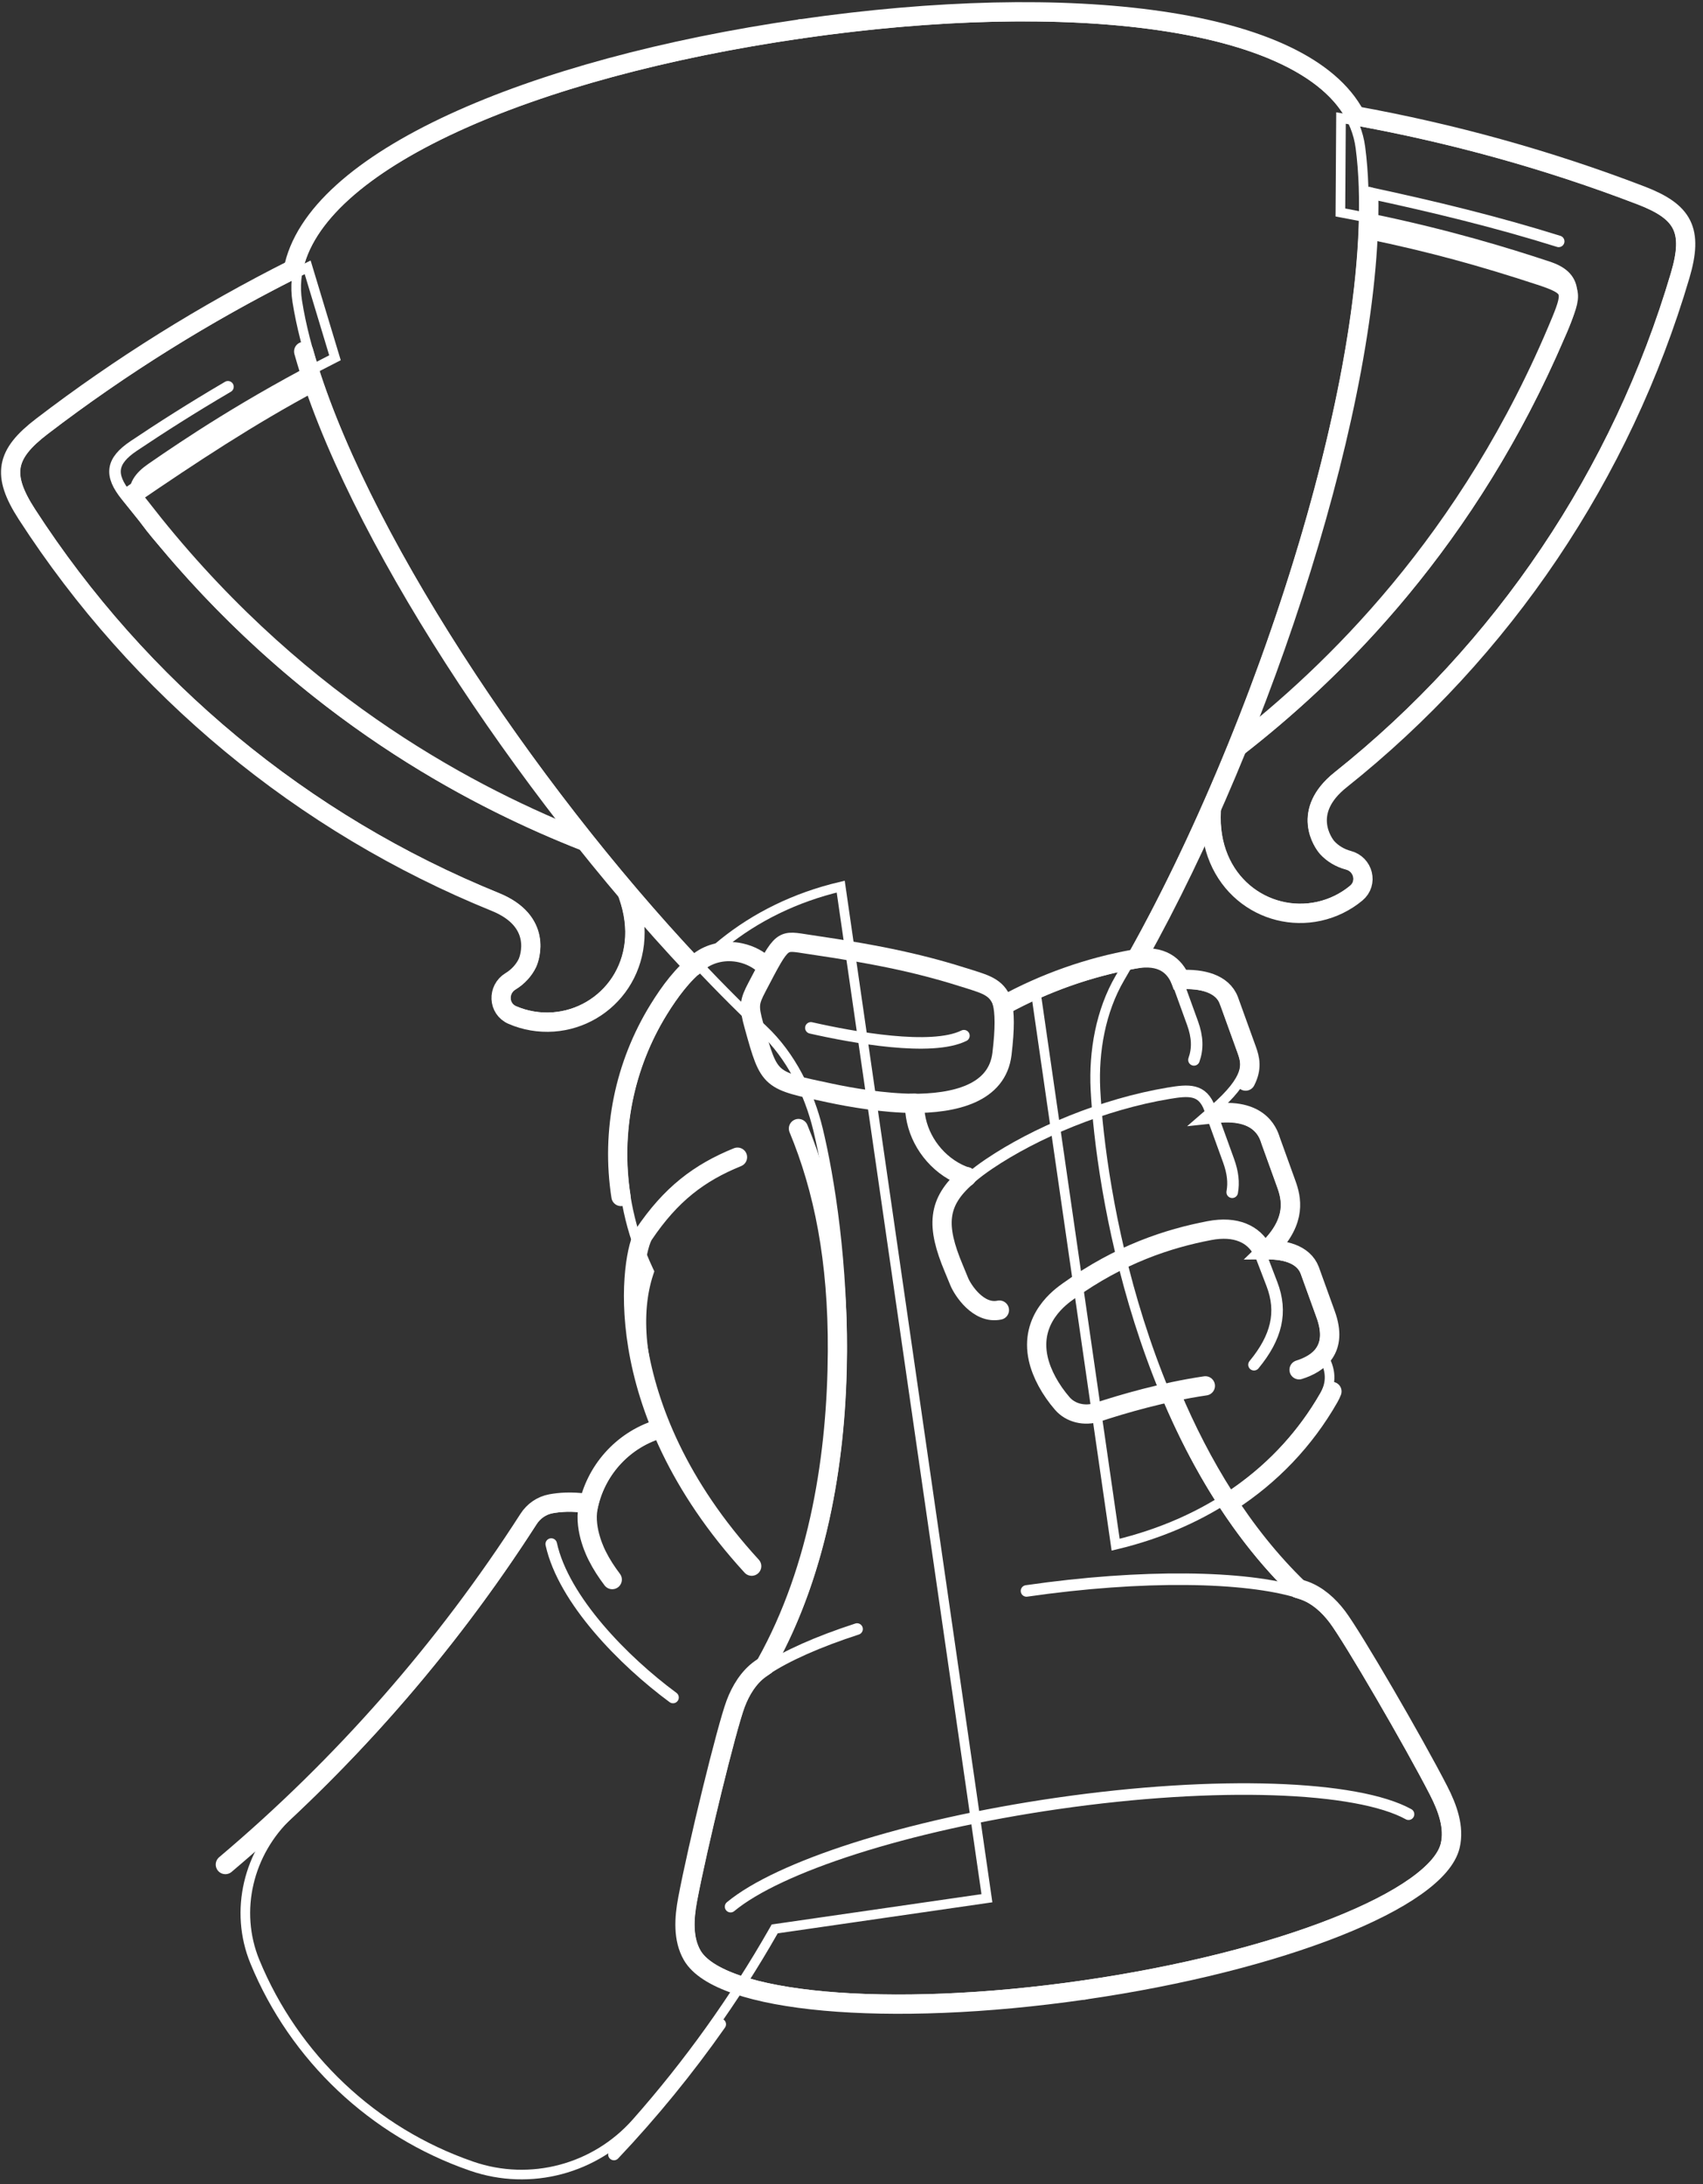 <svg width="177" height="227" viewBox="0 0 177 227" fill="none" xmlns="http://www.w3.org/2000/svg">
<rect x="0" y="0" width="177" height="227" fill="#333333" stroke="none"/>
<path d="M139.312 22.082C148.049 23.706 154.778 25.685 159.141 27.084L160.889 27.653C161.592 27.885 162.185 28.175 162.624 28.581C163.077 29.001 163.344 29.523 163.423 30.161C163.5 30.78 163.398 31.491 163.162 32.304C162.985 32.917 162.726 33.608 162.391 34.388L162.03 35.199C161.904 35.474 161.79 35.736 161.676 36.001L161.317 36.819C151.799 57.98 138.104 70.894 128.956 78.012C127.243 79.346 126.527 81.929 126.395 84.283C125.993 91.422 131.7 95.378 136.985 94.221H136.986C138.358 93.922 139.611 93.298 140.654 92.431C141.564 91.675 141.232 90.195 140.027 89.878C139.039 89.619 138.177 89.073 137.591 88.426C137.337 88.146 136.575 87.115 136.44 85.683C136.301 84.204 136.84 82.399 139.035 80.651C155.854 67.252 168.099 49.021 174.161 28.478C174.847 26.151 174.885 24.656 174.335 23.555C173.785 22.453 172.577 21.608 170.393 20.769C160.343 16.91 149.943 14.085 139.375 12.266L139.312 22.082Z" stroke="white"/>
<path d="M128.644 77.617C138.211 70.171 152.766 56.364 162.25 33.368C163.571 30.167 163.368 29.719 160.079 28.638C154.195 26.704 148.802 25.199 142.234 23.847" stroke="white" stroke-width="2" stroke-linecap="round" stroke-linejoin="round"/>
<path d="M31.976 27.783C22.353 32.518 13.177 38.168 4.631 44.713H4.63C2.772 46.136 1.854 47.289 1.638 48.501C1.422 49.713 1.88 51.136 3.197 53.173C14.824 71.162 31.727 85.184 51.65 93.277C54.25 94.332 55.278 95.911 55.563 97.368C55.84 98.781 55.4 99.986 55.235 100.326V100.325C54.856 101.11 54.184 101.879 53.31 102.408C52.278 103.031 52.339 104.472 53.333 104.987L53.432 105.034C54.679 105.569 56.056 105.813 57.455 105.713C62.852 105.327 67.207 99.918 64.802 93.184C64.009 90.963 62.592 88.688 60.571 87.894C49.951 83.721 33.516 75.409 18.586 58.359L17.877 57.54C17.466 57.062 17.134 56.647 16.735 56.19L16.734 56.189C15.924 55.258 15.287 54.45 14.829 53.733C14.373 53.019 14.075 52.366 13.974 51.75C13.869 51.116 13.976 50.54 14.292 50.009C14.598 49.495 15.085 49.05 15.694 48.628C19.332 46.111 25.744 41.796 34.815 37.182L31.976 27.783Z" stroke="white"/>
<path d="M120.248 99.946C119.511 99.853 118.809 100.024 118.492 100.076C114.765 100.697 111.129 101.804 107.689 103.35L115.952 160.542C125.486 158.265 133.141 152.935 137.672 145.008C138.578 143.422 138.184 141.947 137.357 140.713L137.185 140.455L137.339 140.186C137.756 139.458 137.884 138.383 137.306 136.784V136.783L135.648 132.196C135.161 130.924 133.654 130.38 131.753 130.391L130.507 130.399L131.401 129.531C132.861 128.117 133.416 126.882 133.567 125.861C133.72 124.832 133.475 123.955 133.211 123.225V123.224L131.594 118.743C131.496 118.472 131.331 117.766 130.658 117.147C130.005 116.546 128.796 115.971 126.497 116.216L124.913 116.384L126.117 115.341C128.058 113.659 128.901 112.465 129.219 111.558C129.524 110.688 129.367 110.024 129.104 109.296L127.24 104.137L127.239 104.138C126.963 103.418 126.384 102.937 125.581 102.644C124.769 102.347 123.757 102.257 122.709 102.318L122.338 102.339L122.211 101.99L121.945 101.265L121.944 101.263C121.614 100.351 120.95 100.034 120.248 99.946Z" stroke="white"/>
<path d="M123.364 3.13C112.827 1.128 98.64 1.272 83.278 3.492L83.257 3.495C67.903 5.715 54.264 9.594 44.728 14.496C39.958 16.948 36.243 19.642 33.852 22.487C31.466 25.324 30.417 28.282 30.893 31.305C32.497 41.499 39.264 55.414 48.328 69.317C57.383 83.205 68.687 97.017 79.301 106.999C82.2 109.725 84.1 113.571 85.022 117.392C86.231 122.395 87.701 131.513 87.503 141.806C87.305 152.096 85.439 163.603 79.936 173.35L79.878 173.454L79.778 173.52C79.601 173.638 79.433 173.755 79.273 173.871L79.272 173.872C78.198 174.65 77.421 175.886 76.91 177.244C76.454 178.455 75.479 182.108 74.478 186.191C73.482 190.26 72.471 194.705 71.947 197.476C71.571 199.466 71.485 201.438 72.357 202.958C72.971 204.025 74.441 205.001 76.767 205.792C79.068 206.576 82.11 207.146 85.724 207.472C92.948 208.124 102.386 207.798 112.594 206.323C122.802 204.847 131.946 202.488 138.69 199.817C142.064 198.481 144.82 197.073 146.806 195.67C148.812 194.253 149.945 192.9 150.23 191.703C150.638 189.998 149.996 188.131 149.072 186.33C147.785 183.82 145.557 179.842 143.449 176.222C141.334 172.59 139.363 169.363 138.583 168.331C137.708 167.173 136.614 166.207 135.363 165.765H135.362C135.175 165.699 134.981 165.633 134.78 165.572L134.665 165.537L134.578 165.453C126.541 157.663 121.493 147.155 118.39 137.343C115.285 127.528 114.113 118.366 113.855 113.226C113.658 109.3 114.392 105.073 116.4 101.638C123.754 89.059 130.684 72.612 135.436 56.728C140.192 40.828 142.741 25.566 141.394 15.335C140.994 12.3 139.15 9.761 136.059 7.715C132.959 5.665 128.635 4.132 123.364 3.13Z" stroke="white"/>
<path d="M87.379 92.147C68.314 96.648 59.934 116.108 67.385 131.983L67.469 132.162L67.407 132.351C66.046 136.488 66.508 142.106 69.096 148.259L69.314 148.777L68.773 148.933C65.179 149.964 62.501 152.879 61.675 156.411L61.568 156.868L61.105 156.79C59.533 156.525 58.247 156.609 57.341 156.776C56.518 156.929 55.8 157.421 55.343 158.133C48.191 169.276 39.652 179.529 29.995 188.587C25.81 192.513 24.321 198.592 26.491 203.877C30.586 213.846 38.808 221.597 48.969 225.113L49.048 225.142C55.136 227.233 61.868 225.441 66.134 220.617C71.556 214.486 76.346 207.796 80.397 200.685L80.517 200.473L80.759 200.438L102.574 197.284L87.379 92.147Z" stroke="white"/>
<path d="M146.395 188.553C141.071 185.613 126.563 185.023 109.883 187.434C94.078 189.718 80.909 194.034 75.933 198.161" stroke="white" stroke-width="1.2" stroke-linecap="round" stroke-linejoin="round"/>
<path d="M134.958 165.103C135.161 165.165 135.356 165.23 135.545 165.297C136.921 165.783 138.088 166.83 138.998 168.033C140.602 170.156 146.946 181.063 149.533 186.104C150.465 187.922 151.184 189.93 150.733 191.822C149.413 197.351 133.156 203.861 112.681 206.821" stroke="white" stroke-width="2" stroke-linecap="round" stroke-linejoin="round"/>
<path d="M106.689 165.348C118.736 163.607 129.437 163.789 135.02 165.516" stroke="white" stroke-width="1.2" stroke-linecap="round" stroke-linejoin="round"/>
<path d="M79.519 173.109C79.338 173.23 79.163 173.35 78.997 173.471C77.815 174.327 76.992 175.661 76.46 177.073C75.523 179.563 72.526 191.82 71.474 197.388C71.095 199.395 70.973 201.525 71.942 203.211C74.773 208.139 92.208 209.781 112.684 206.822" stroke="white" stroke-width="2" stroke-linecap="round" stroke-linejoin="round"/>
<path d="M89.078 169.306C85.045 170.618 81.772 172.067 79.579 173.523" stroke="white" stroke-width="1.2" stroke-linecap="round" stroke-linejoin="round"/>
<path d="M30.461 28.127C32.576 16.709 55.079 7.069 83.223 3.001" stroke="white" stroke-width="2" stroke-linecap="round" stroke-linejoin="round"/>
<path d="M72.074 100.447C54.483 81.756 36.754 55.044 31.563 36.528" stroke="white" stroke-width="2" stroke-linecap="round" stroke-linejoin="round"/>
<path d="M79.616 172.935C85.224 162.898 86.981 150.976 87.038 140.454C87.089 130.938 85.585 123.552 82.987 117.292" stroke="white" stroke-width="2" stroke-linecap="round" stroke-linejoin="round"/>
<path d="M65.323 93.105C67.772 100.111 63.214 105.807 57.511 106.215C56.029 106.321 54.573 106.064 53.254 105.496C51.764 104.856 51.684 102.822 53.071 101.983C53.863 101.505 54.468 100.809 54.805 100.111C55.075 99.551 56.408 95.744 51.482 93.743C31.463 85.613 14.48 71.523 2.797 53.449C0.134 49.329 0.593 47.194 4.346 44.32C12.545 38.042 21.32 32.582 30.512 27.963" stroke="white" stroke-width="2" stroke-linecap="round" stroke-linejoin="round"/>
<path d="M15.909 54.897C14.815 53.607 13.879 52.468 13.117 51.521C11.373 49.356 11.55 47.922 13.907 46.342C16.682 44.481 19.893 42.426 23.691 40.198" stroke="white" stroke-width="1.2" stroke-linecap="round" stroke-linejoin="round"/>
<path d="M60.758 87.426C49.475 82.991 31.608 73.867 16.005 54.494L13.627 51.48C19.763 47.282 25.941 43.202 32.511 39.699" stroke="white" stroke-width="2" stroke-linecap="round" stroke-linejoin="round"/>
<path d="M121.722 144.938C124.799 152.232 129.068 159.402 134.941 165.096" stroke="white" stroke-width="2" stroke-linecap="round" stroke-linejoin="round"/>
<path d="M83.224 3C111.264 -1.052 135.5 1.785 140.882 12.043M118.23 99.477C131.267 76.157 142.587 41.441 142.263 20.433" stroke="white" stroke-width="2" stroke-linecap="round" stroke-linejoin="round"/>
<path d="M100.184 107.641C96.813 109.308 88.61 107.811 84.279 106.828" stroke="white" stroke-width="1.2" stroke-linecap="round" stroke-linejoin="round"/>
<path d="M104.144 104.095C104.441 105.222 104.454 106.904 104.139 109.532C103.645 113.629 99.278 114.712 94.672 114.679" stroke="white" stroke-width="2" stroke-linecap="round" stroke-linejoin="round"/>
<path d="M95.071 114.677C91.8 114.655 88.405 114.057 86.269 113.601C79.964 112.257 79.979 112.43 78.376 106.65C77.803 104.579 77.848 104.169 78.684 102.575C81.415 97.357 81.178 97.731 84.099 98.158C91.826 99.287 96.012 100.246 100.743 101.76C102.537 102.335 103.778 102.661 104.258 104.47" stroke="white" stroke-width="2" stroke-linecap="round" stroke-linejoin="round"/>
<path d="M79.562 100.386C78.889 99.743 78.008 99.26 76.993 99.033C75.391 98.675 73.811 99.044 72.691 99.901C70.958 101.226 69.618 103.048 68.472 104.903C64.909 110.67 63.483 117.565 64.542 124.352" stroke="white" stroke-width="2" stroke-linecap="round" stroke-linejoin="round"/>
<path d="M68.394 148.549C64.629 149.735 61.863 152.905 61.122 156.69C60.66 159.047 62.045 161.643 62.081 161.714C62.514 162.582 63.047 163.394 63.633 164.168" stroke="white" stroke-width="2" stroke-linecap="round" stroke-linejoin="round"/>
<path d="M57.292 160.475C58.571 166.291 64.852 172.661 69.949 176.422" stroke="white" stroke-width="1.2" stroke-linecap="round" stroke-linejoin="round"/>
<path d="M23.423 193.785C35.64 183.474 46.302 171.321 54.939 157.867C55.468 157.043 56.302 156.467 57.266 156.289C58.155 156.125 59.375 156.027 60.848 156.233" stroke="white" stroke-width="2" stroke-linecap="round" stroke-linejoin="round"/>
<path d="M74.859 210.384C71.512 215.157 67.815 219.684 63.809 223.919" stroke="white" stroke-width="1.2" stroke-linecap="round" stroke-linejoin="round"/>
<path d="M76.651 120.266C72.666 121.885 69.717 124.122 66.904 128.305C65.672 130.137 62.753 146.016 78.125 162.774" stroke="white" stroke-width="2" stroke-linecap="round" stroke-linejoin="round"/>
<path d="M122.756 101.81C124.91 101.695 127.047 102.199 127.723 103.963L129.59 109.131C129.922 110.045 130.152 111.012 129.463 112.358" stroke="white" stroke-width="2" stroke-linecap="round" stroke-linejoin="round"/>
<path d="M122.363 101.988C122.405 102.087 122.445 102.187 122.48 102.286L123.947 106.336C124.472 107.787 124.506 108.995 124.093 110.155" stroke="white" stroke-width="1.2" stroke-linecap="round" stroke-linejoin="round"/>
<path d="M104.338 104.469C108.569 102.153 113.171 100.52 117.928 99.672C120.819 99.156 122.088 100.442 122.68 101.815" stroke="white" stroke-width="2" stroke-linecap="round" stroke-linejoin="round"/>
<path d="M100.461 122.316C97.852 121.439 95.822 119.113 95.237 116.437C95.102 115.82 95.047 115.233 95.053 114.678" stroke="white" stroke-width="2" stroke-linecap="round" stroke-linejoin="round"/>
<path d="M131.267 129.913C133.377 129.801 135.469 130.294 136.131 132.021L137.791 136.618C139.094 140.217 137.069 141.72 135.019 142.364" stroke="white" stroke-width="2" stroke-linecap="round" stroke-linejoin="round"/>
<path d="M131.18 129.93C130.295 128.269 128.461 127.369 125.692 127.9C121.444 128.714 116.406 130.333 111.058 134.177C110.306 134.717 106.962 137.015 107.914 141.237C108.261 142.775 109.171 144.437 110.409 145.869C111.278 146.873 112.745 147.21 114.058 146.777" stroke="white" stroke-width="2" stroke-linecap="round" stroke-linejoin="round"/>
<path d="M130.333 141.838C132.69 138.981 133.313 136.371 132.197 133.459L130.977 130.275C130.906 130.092 130.826 129.914 130.737 129.746" stroke="white" stroke-width="1.2" stroke-linecap="round" stroke-linejoin="round"/>
<path d="M114.057 146.778C116.652 145.923 120.882 144.677 125.277 144.032" stroke="white" stroke-width="2" stroke-linecap="round" stroke-linejoin="round"/>
<path d="M126.428 115.683C131.243 115.17 131.914 118.112 132.082 118.577L133.699 123.058C134.228 124.518 134.771 126.775 132.076 129.581" stroke="white" stroke-width="2" stroke-linecap="round" stroke-linejoin="round"/>
<path d="M100.907 122.4C101.442 121.936 102.068 121.465 102.792 120.975C107.573 117.742 114.629 114.759 121.466 113.621C123.538 113.276 124.984 113.15 125.738 115.233L127.695 120.64C128.136 121.857 128.253 122.914 128.068 123.911" stroke="white" stroke-width="1.2" stroke-linecap="round" stroke-linejoin="round"/>
<path d="M103.871 136.159C101.686 136.623 100.049 134.055 99.701 133.211L99.129 131.823C97.277 127.415 97.402 124.955 100.469 122.288" stroke="white" stroke-width="2" stroke-linecap="round" stroke-linejoin="round"/>
<path d="M138.434 144.612C138.351 144.826 138.248 145.043 138.123 145.261C135.586 149.7 132.089 153.333 127.848 156.087" stroke="white" stroke-width="2" stroke-linecap="round" stroke-linejoin="round"/>
<path d="M125.875 84.355C125.508 91.767 131.491 95.942 137.077 94.72C138.528 94.402 139.852 93.743 140.958 92.826C142.205 91.79 141.706 89.817 140.139 89.405C139.243 89.17 138.466 88.674 137.946 88.1C137.529 87.639 135.172 84.365 139.331 81.052C156.232 67.589 168.535 49.27 174.625 28.63C176.013 23.924 174.969 22.006 170.557 20.312C160.916 16.61 150.955 13.856 140.832 12.026" stroke="white" stroke-width="2" stroke-linecap="round" stroke-linejoin="round"/>
<path d="M162 25.086C155.506 23.05 148.916 21.459 142.268 20.033" stroke="white" stroke-width="1.2" stroke-linecap="round" stroke-linejoin="round"/>
</svg>
